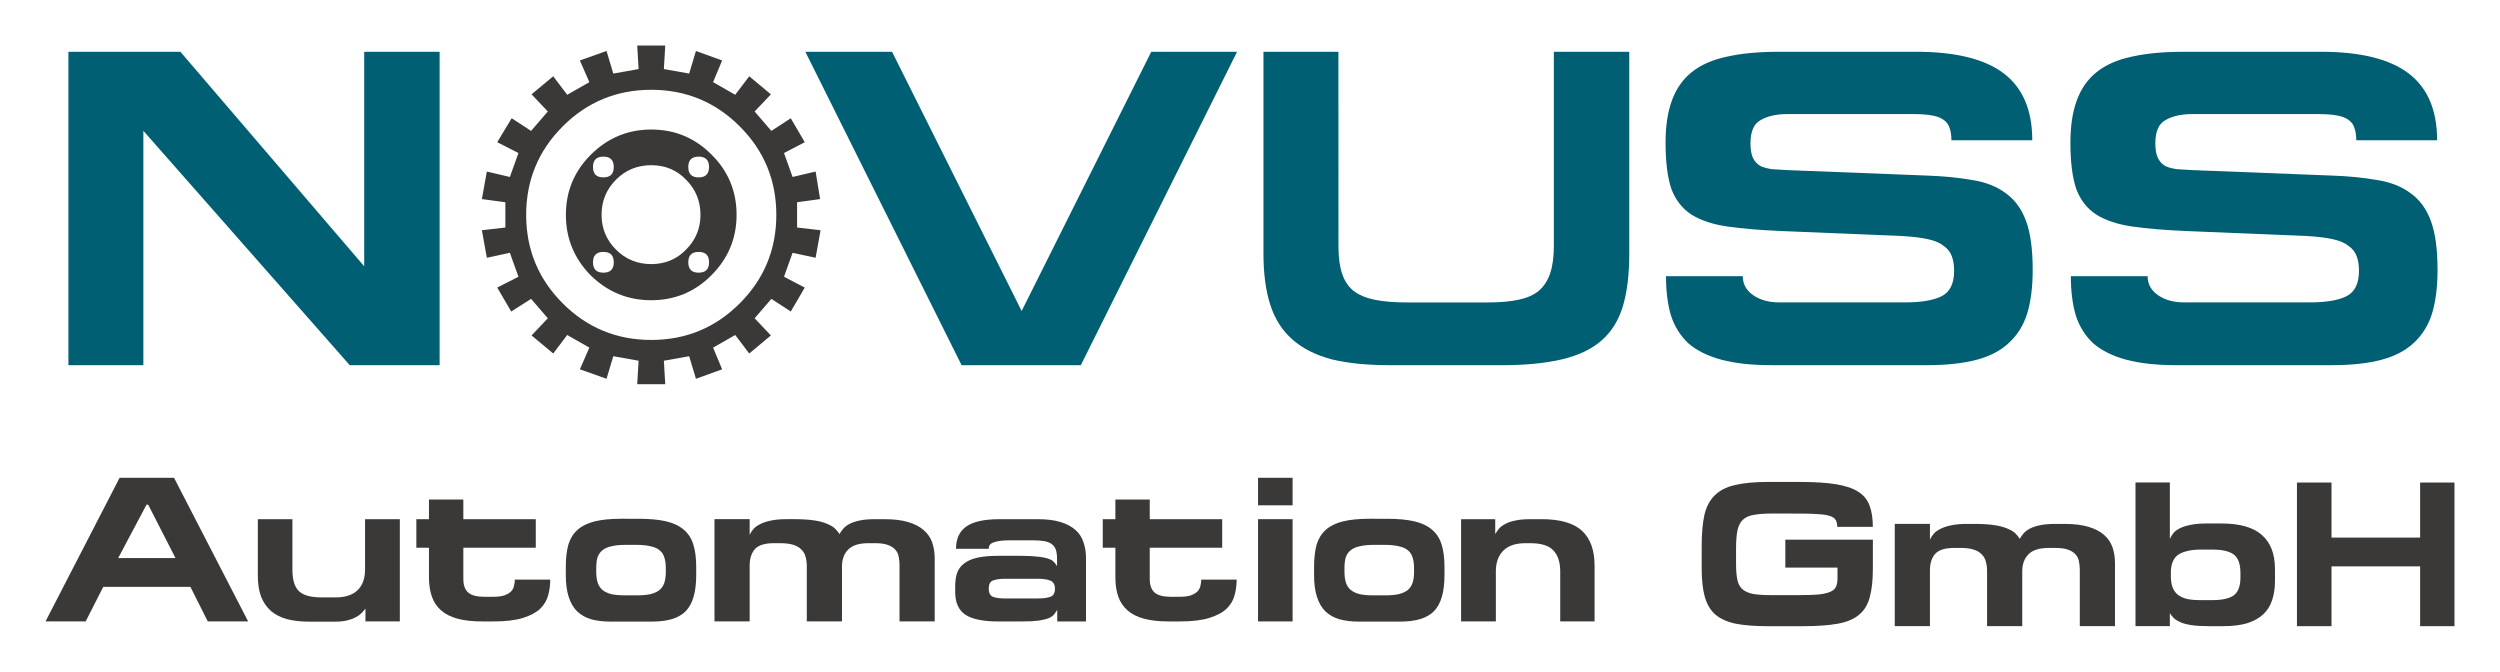 <?xml version="1.0" encoding="UTF-8" standalone="no"?>
<!-- Created with Inkscape (http://www.inkscape.org/) -->

<svg
   xmlns:dc="http://purl.org/dc/elements/1.1/"
   xmlns:cc="http://creativecommons.org/ns#"
   xmlns:rdf="http://www.w3.org/1999/02/22-rdf-syntax-ns#"
   xmlns:svg="http://www.w3.org/2000/svg"
   xmlns="http://www.w3.org/2000/svg"
   xmlns:sodipodi="http://sodipodi.sourceforge.net/DTD/sodipodi-0.dtd"
   xmlns:inkscape="http://www.inkscape.org/namespaces/inkscape"
   width="2745.834mm"
   height="737.743mm"
   viewBox="0 0 10377.954 2788.319"
   version="1.1"
   id="svg8"
   inkscape:version="0.92.4 (5da689c313, 2019-01-14)"
   sodipodi:docname="novuss_win10HD3.svg"
   inkscape:export-filename="C:\Users\Horst\Pictures\novuss_win10HD46.png"
   inkscape:export-xdpi="299.98282"
   inkscape:export-ydpi="299.98282">
  <defs
     id="defs2">
    <pattern
       y="0"
       x="0"
       height="6"
       width="6"
       patternUnits="userSpaceOnUse"
       id="EMFhbasepattern" />
  </defs>
  <sodipodi:namedview
     id="base"
     pagecolor="#ffffff"
     bordercolor="#666666"
     borderopacity="1.0"
     inkscape:pageopacity="0.0"
     inkscape:pageshadow="2"
     inkscape:zoom="0.08"
     inkscape:cx="5231.173"
     inkscape:cy="996.72564"
     inkscape:document-units="px"
     inkscape:current-layer="layer1"
     showgrid="false"
     showguides="true"
     inkscape:guide-bbox="true"
     inkscape:window-width="1920"
     inkscape:window-height="1001"
     inkscape:window-x="-9"
     inkscape:window-y="-9"
     inkscape:window-maximized="1"
     units="mm"
     width="10000px"
     fit-margin-top="50"
     fit-margin-bottom="50"
     fit-margin-left="50"
     fit-margin-right="50" />
  <g
     inkscape:label="Ebene 1"
     inkscape:groupmode="layer"
     id="layer1"
     transform="translate(94.558,20285.151)">
    <g
       aria-label=" "
       style="font-style:normal;font-variant:normal;font-weight:700;font-size:25.4px;line-height:125%;font-family:MicroExtendFLF;text-align:start;letter-spacing:0px;word-spacing:0px;text-anchor:start;fill:#000000;fill-opacity:1;stroke:none;stroke-width:0.265"
       id="text3738" />
    <g
       aria-label=" "
       style="font-style:normal;font-variant:normal;font-weight:700;font-size:11.642px;line-height:125%;font-family:MicroExtendFLF;text-align:start;letter-spacing:0px;word-spacing:0px;text-anchor:start;fill:#000000;fill-opacity:1;stroke:none;stroke-width:0.265"
       id="text3756" />
    <g
       id="g3907"
       transform="matrix(73.804,0,0,73.804,-2529.963,-22794.227)"
       style="image-rendering:optimizeQuality"
       inkscape:export-xdpi="2400"
       inkscape:export-ydpi="2400">
      <g
         transform="translate(0,0.2)"
         id="text3720"
         style="font-style:normal;font-variant:normal;font-weight:700;font-size:25.4px;line-height:125%;font-family:MicroExtendFLF;text-align:start;letter-spacing:0px;word-spacing:0px;text-anchor:start;fill:#000000;fill-opacity:1;stroke:none;stroke-width:0.265"
         aria-label="N">
        <path
           inkscape:connector-curvature="0"
           id="path3850"
           style="font-style:normal;font-variant:normal;font-weight:700;font-size:25.4px;font-family:MicroExtendFLF;fill:#005f72;stroke-width:0.265"
           d="m 36.846,36.709 v 17.628 h 4.216 v -13.183 l 11.608,13.183 h 5.055 v -17.628 h -4.242 v 12.065 l -10.338,-12.065 z" />
      </g>
      <g
         id="text3726"
         style="font-style:normal;font-variant:normal;font-weight:700;font-size:25.4px;line-height:125%;font-family:Buzzcog;text-align:start;letter-spacing:0px;word-spacing:0px;text-anchor:start;fill:#000000;fill-opacity:1;stroke:none;stroke-width:0.265"
         aria-label="d">
        <path
           inkscape:connector-curvature="0"
           id="path3847"
           style="font-style:normal;font-variant:normal;font-weight:700;font-size:25.4px;font-family:Buzzcog;fill:#3b3838;stroke-width:0.265"
           d="m 79.152,46.946 -0.279,1.549 -1.295,-0.279 -0.483,1.346 1.168,0.61 -0.787,1.346 -1.092,-0.711 -0.94,1.092 0.914,0.965 -1.219,1.016 -0.787,-1.041 -1.245,0.711 0.508,1.219 -1.473,0.533 -0.381,-1.27 -1.422,0.254 0.076,1.321 h -1.575 l 0.076,-1.321 -1.422,-0.254 -0.381,1.27 -1.499,-0.533 0.533,-1.219 -1.245,-0.711 -0.787,1.041 -1.219,-1.016 0.914,-0.965 -0.94,-1.092 -1.118,0.711 -0.787,-1.346 1.194,-0.61 -0.483,-1.346 -1.295,0.279 -0.279,-1.549 1.321,-0.152 v -1.422 l -1.321,-0.178 0.279,-1.549 1.295,0.305 0.483,-1.346 -1.194,-0.61 0.813,-1.346 1.092,0.711 0.94,-1.092 -0.914,-0.965 1.219,-1.016 0.787,1.041 1.245,-0.711 -0.533,-1.219 1.499,-0.533 0.381,1.27 1.422,-0.254 -0.076,-1.321 h 1.575 l -0.076,1.321 1.422,0.254 0.381,-1.27 1.473,0.533 -0.508,1.219 1.245,0.711 0.787,-1.041 1.219,1.016 -0.914,0.965 0.94,1.092 1.092,-0.711 0.787,1.346 -1.168,0.61 0.483,1.346 1.295,-0.305 0.254,1.549 -1.295,0.178 v 1.422 z m -2.489,-0.864 q 0,-2.921 -2.057,-4.978 -2.057,-2.057 -4.978,-2.057 -2.921,0 -4.978,2.057 -2.057,2.057 -2.057,4.978 0,2.921 2.057,4.978 2.057,2.057 4.978,2.057 2.921,0 4.978,-2.057 2.057,-2.057 2.057,-4.978 z m -2.235,0 q 0,1.981 -1.422,3.404 -1.397,1.397 -3.378,1.397 -1.981,0 -3.404,-1.397 -1.397,-1.422 -1.397,-3.404 0,-1.981 1.397,-3.378 1.422,-1.422 3.404,-1.422 1.981,0 3.378,1.397 1.422,1.397 1.422,3.404 z m -1.549,-2.692 q 0,-0.584 -0.584,-0.584 -0.584,0 -0.584,0.584 0,0.584 0.584,0.584 0.584,0 0.584,-0.584 z m -5.359,0 q 0,-0.584 -0.584,-0.584 -0.584,0 -0.584,0.584 0,0.584 0.584,0.584 0.584,0 0.584,-0.584 z m 4.877,2.692 q 0,-1.168 -0.813,-1.981 -0.787,-0.813 -1.956,-0.813 -1.168,0 -1.981,0.813 -0.813,0.813 -0.813,1.981 0,1.143 0.813,1.956 0.813,0.813 1.981,0.813 1.168,0 1.956,-0.813 0.813,-0.813 0.813,-1.956 z m 0.483,2.667 q 0,-0.584 -0.584,-0.584 -0.584,0 -0.584,0.584 0,0.584 0.584,0.584 0.584,0 0.584,-0.584 z m -5.359,0 q 0,-0.584 -0.584,-0.584 -0.584,0 -0.584,0.584 0,0.584 0.584,0.584 0.584,0 0.584,-0.584 z" />
      </g>
      <g
         transform="translate(-1.871,0.2)"
         id="text3732"
         style="font-style:normal;font-variant:normal;font-weight:700;font-size:25.4px;line-height:125%;font-family:MicroExtendFLF;text-align:start;letter-spacing:0px;word-spacing:0px;text-anchor:start;fill:#000000;fill-opacity:1;stroke:none;stroke-width:0.265"
         aria-label="VUSS">
        <path
           inkscape:connector-curvature="0"
           id="path3838"
           style="font-style:normal;font-variant:normal;font-weight:700;font-size:25.4px;font-family:MicroExtendFLF;fill:#005f72;stroke-width:0.265"
           d="m 85.044,36.709 h -4.877 l 8.788,17.628 H 95.661 l 8.788,-17.628 h -4.826 l -7.29,14.58 z" />
        <path
           inkscape:connector-curvature="0"
           id="path3840"
           style="font-style:normal;font-variant:normal;font-weight:700;font-size:25.4px;font-family:MicroExtendFLF;fill:#005f72;stroke-width:0.265"
           d="m 110.15,36.709 h -4.216 v 11.354 q 0,1.676 0.381,2.87 0.381,1.194 1.245,1.956 0.864,0.762 2.21,1.118 1.346,0.33 3.302,0.33 h 6.248 q 2.032,0 3.404,-0.33 1.397,-0.33 2.235,-1.067 0.838,-0.737 1.194,-1.93 0.356,-1.194 0.356,-2.946 v -11.354 h -4.242 v 10.922 q 0,0.914 -0.203,1.524 -0.203,0.61 -0.635,0.991 -0.432,0.356 -1.143,0.508 -0.711,0.152 -1.727,0.152 h -4.572 q -1.067,0 -1.803,-0.152 -0.737,-0.152 -1.194,-0.508 -0.432,-0.356 -0.635,-0.965 -0.203,-0.61 -0.203,-1.524 z" />
        <path
           inkscape:connector-curvature="0"
           id="path3842"
           style="font-style:normal;font-variant:normal;font-weight:700;font-size:25.4px;font-family:MicroExtendFLF;fill:#005f72;stroke-width:0.265"
           d="m 134.902,36.709 q -1.702,0 -2.921,0.279 -1.194,0.254 -1.956,0.864 -0.762,0.61 -1.118,1.6 -0.356,0.965 -0.356,2.362 0,1.651 0.33,2.616 0.356,0.94 1.143,1.448 0.787,0.483 2.007,0.66 1.245,0.178 3.048,0.254 l 6.756,0.279 q 0.914,0.051 1.473,0.178 0.584,0.127 0.889,0.381 0.33,0.229 0.457,0.584 0.127,0.33 0.127,0.813 0,1.067 -0.686,1.422 -0.686,0.356 -2.083,0.356 h -7.061 q -0.889,0 -1.473,-0.406 -0.584,-0.406 -0.584,-1.067 h -4.318 q 0,1.27 0.279,2.21 0.305,0.94 0.991,1.575 0.711,0.61 1.854,0.914 1.143,0.305 2.819,0.305 h 8.738 q 1.651,0 2.794,-0.305 1.143,-0.305 1.829,-0.965 0.711,-0.66 1.016,-1.651 0.305,-1.016 0.305,-2.438 0,-1.753 -0.381,-2.769 -0.381,-1.016 -1.143,-1.549 -0.737,-0.559 -1.88,-0.737 -1.118,-0.203 -2.616,-0.254 l -7.798,-0.305 q -0.457,-0.025 -0.838,-0.051 -0.381,-0.051 -0.66,-0.178 -0.254,-0.152 -0.406,-0.432 -0.152,-0.305 -0.152,-0.838 0,-1.016 0.584,-1.321 0.584,-0.33 1.473,-0.33 h 7.087 q 0.66,0 1.067,0.076 0.432,0.076 0.66,0.254 0.254,0.178 0.33,0.457 0.102,0.279 0.102,0.686 h 4.547 q 0,-2.54 -1.6,-3.759 -1.6,-1.219 -4.928,-1.219 z" />
        <path
           inkscape:connector-curvature="0"
           id="path3844"
           style="font-style:normal;font-variant:normal;font-weight:700;font-size:25.4px;font-family:MicroExtendFLF;fill:#005f72;stroke-width:0.265"
           d="m 157.673,36.709 q -1.702,0 -2.921,0.279 -1.194,0.254 -1.956,0.864 -0.762,0.61 -1.118,1.6 -0.356,0.965 -0.356,2.362 0,1.651 0.33,2.616 0.356,0.94 1.143,1.448 0.787,0.483 2.007,0.66 1.245,0.178 3.048,0.254 l 6.756,0.279 q 0.914,0.051 1.473,0.178 0.584,0.127 0.889,0.381 0.33,0.229 0.457,0.584 0.127,0.33 0.127,0.813 0,1.067 -0.686,1.422 -0.686,0.356 -2.083,0.356 h -7.061 q -0.889,0 -1.473,-0.406 -0.584,-0.406 -0.584,-1.067 h -4.318 q 0,1.27 0.279,2.21 0.305,0.94 0.991,1.575 0.711,0.61 1.854,0.914 1.143,0.305 2.819,0.305 h 8.738 q 1.651,0 2.794,-0.305 1.143,-0.305 1.829,-0.965 0.711,-0.66 1.016,-1.651 0.305,-1.016 0.305,-2.438 0,-1.753 -0.381,-2.769 -0.381,-1.016 -1.143,-1.549 -0.737,-0.559 -1.88,-0.737 -1.118,-0.203 -2.616,-0.254 l -7.798,-0.305 q -0.457,-0.025 -0.838,-0.051 -0.381,-0.051 -0.66,-0.178 -0.254,-0.152 -0.406,-0.432 -0.152,-0.305 -0.152,-0.838 0,-1.016 0.584,-1.321 0.584,-0.33 1.473,-0.33 h 7.087 q 0.66,0 1.067,0.076 0.432,0.076 0.66,0.254 0.254,0.178 0.33,0.457 0.102,0.279 0.102,0.686 h 4.547 q 0,-2.54 -1.6,-3.759 -1.6,-1.219 -4.928,-1.219 z" />
      </g>
      <g
         transform="translate(-4.8818718e-8,-2.405)"
         id="g3878">
        <g
           aria-label="A"
           style="font-style:normal;font-variant:normal;font-weight:700;font-size:11.642px;line-height:125%;font-family:MicroExtendFLF;text-align:start;letter-spacing:0px;word-spacing:0px;text-anchor:start;fill:#000000;fill-opacity:1;stroke:none;stroke-width:0.265"
           id="text3744">
          <path
             d="m 39.726,63.275 -4.168,8.079 h 2.258 l 0.99,-1.944 h 4.901 l 0.978,1.944 h 2.27 l -4.168,-8.079 z m 1.607,1.513 1.537,3.004 h -3.225 l 1.595,-3.004 z"
             style="font-style:normal;font-variant:normal;font-weight:700;font-size:11.642px;font-family:MicroExtendFLF;fill:#3b3838;stroke-width:0.265"
             id="path3834"
             inkscape:connector-curvature="0" />
        </g>
        <g
           aria-label="utomation"
           style="font-style:normal;font-variant:normal;font-weight:700;font-size:11.642px;line-height:125%;font-family:MicroExtendFLF;text-align:start;letter-spacing:0px;word-spacing:0px;text-anchor:start;fill:#000000;fill-opacity:1;stroke:none;stroke-width:0.265"
           id="text3750">
          <path
             d="m 50.364,71.366 h 1.502 q 0.384,0 0.664,-0.07 0.279,-0.07 0.477,-0.175 0.198,-0.105 0.326,-0.233 0.128,-0.128 0.221,-0.256 v 0.722 h 1.933 v -5.751 h -1.956 v 2.829 q 0,0.768 -0.431,1.176 -0.419,0.396 -1.234,0.396 h -0.757 q -0.454,0 -0.768,-0.081 -0.314,-0.081 -0.512,-0.256 -0.198,-0.186 -0.291,-0.489 -0.093,-0.303 -0.093,-0.745 V 65.603 H 47.5 V 68.77 q 0,0.699 0.186,1.199 0.198,0.489 0.559,0.803 0.373,0.314 0.896,0.454 0.536,0.14 1.222,0.14 z"
             style="font-style:normal;font-variant:normal;font-weight:700;font-size:11.642px;font-family:MicroExtendFLF;fill:#3b3838;stroke-width:0.265"
             id="path3815"
             inkscape:connector-curvature="0" />
          <path
             d="m 60.235,69.969 q -0.629,0 -0.908,-0.244 -0.268,-0.244 -0.268,-0.768 v -1.746 h 4.075 v -1.607 H 59.059 v -1.106 h -1.933 v 1.106 h -0.71 v 1.607 h 0.71 v 1.653 q 0,0.629 0.163,1.094 0.163,0.466 0.524,0.78 0.361,0.314 0.931,0.466 0.57,0.151 1.374,0.151 h 0.64 q 1.024,0 1.653,-0.198 0.64,-0.198 0.978,-0.524 0.338,-0.338 0.442,-0.757 0.116,-0.419 0.116,-0.873 h -1.991 q 0,0.175 -0.047,0.349 -0.035,0.175 -0.163,0.314 -0.128,0.128 -0.373,0.221 -0.233,0.081 -0.629,0.081 z"
             style="font-style:normal;font-variant:normal;font-weight:700;font-size:11.642px;font-family:MicroExtendFLF;fill:#3b3838;stroke-width:0.265"
             id="path3817"
             inkscape:connector-curvature="0" />
          <path
             d="m 67.932,65.58 q -0.896,0 -1.502,0.151 -0.594,0.151 -0.955,0.477 -0.361,0.326 -0.512,0.838 -0.14,0.512 -0.14,1.234 v 0.477 q 0,0.722 0.163,1.222 0.163,0.501 0.477,0.815 0.326,0.303 0.792,0.442 0.477,0.128 1.083,0.128 h 2.317 q 0.664,0 1.129,-0.14 0.477,-0.14 0.78,-0.442 0.303,-0.314 0.442,-0.803 0.151,-0.501 0.151,-1.222 V 68.281 q 0,-0.745 -0.163,-1.257 -0.163,-0.524 -0.547,-0.838 -0.384,-0.326 -1.001,-0.466 -0.617,-0.14 -1.525,-0.14 z m 2.515,2.98 q 0,0.361 -0.081,0.617 -0.081,0.244 -0.268,0.407 -0.186,0.151 -0.501,0.233 -0.303,0.07 -0.745,0.07 H 68.13 q -0.442,0 -0.757,-0.07 -0.303,-0.081 -0.489,-0.233 -0.186,-0.163 -0.268,-0.407 -0.081,-0.256 -0.081,-0.617 v -0.233 q 0,-0.326 0.07,-0.57 0.081,-0.244 0.268,-0.396 0.186,-0.163 0.512,-0.233 0.326,-0.081 0.815,-0.081 h 0.582 q 0.489,0 0.815,0.081 0.326,0.07 0.512,0.233 0.186,0.151 0.256,0.396 0.081,0.244 0.081,0.57 z"
             style="font-style:normal;font-variant:normal;font-weight:700;font-size:11.642px;font-family:MicroExtendFLF;fill:#3b3838;stroke-width:0.265"
             id="path3819"
             inkscape:connector-curvature="0" />
          <path
             d="m 82.742,65.603 h -0.524 q -0.501,0 -0.85,0.07 -0.338,0.07 -0.57,0.186 -0.221,0.116 -0.361,0.268 -0.128,0.151 -0.221,0.314 -0.093,-0.151 -0.244,-0.303 -0.151,-0.151 -0.442,-0.268 -0.279,-0.128 -0.733,-0.198 -0.454,-0.07 -1.153,-0.07 h -0.419 q -0.512,0 -0.873,0.081 -0.349,0.07 -0.594,0.198 -0.244,0.116 -0.384,0.279 -0.14,0.163 -0.21,0.326 v -0.885 h -1.979 v 5.751 h 1.979 V 68.211 q 0,-0.582 0.291,-0.92 0.303,-0.338 1.071,-0.338 h 0.349 q 0.454,0 0.745,0.093 0.291,0.093 0.454,0.268 0.175,0.163 0.233,0.407 0.07,0.233 0.07,0.524 v 3.108 h 1.979 v -3.073 q 0,-0.617 0.349,-0.966 0.349,-0.361 1.153,-0.361 h 0.349 q 0.477,0 0.745,0.105 0.279,0.105 0.419,0.279 0.14,0.163 0.175,0.384 0.047,0.221 0.047,0.454 v 3.178 h 1.979 V 67.815 q 0,-0.489 -0.14,-0.896 -0.14,-0.407 -0.477,-0.699 -0.326,-0.291 -0.873,-0.454 -0.536,-0.163 -1.339,-0.163 z"
             style="font-style:normal;font-variant:normal;font-weight:700;font-size:11.642px;font-family:MicroExtendFLF;fill:#3b3838;stroke-width:0.265"
             id="path3821"
             inkscape:connector-curvature="0" />
          <path
             d="m 89.157,67.664 q -0.722,0 -1.187,0.105 -0.466,0.105 -0.745,0.326 -0.279,0.21 -0.396,0.536 -0.105,0.314 -0.105,0.745 v 0.326 q 0,0.896 0.582,1.281 0.582,0.373 1.839,0.373 h 1.292 q 0.617,0 0.978,-0.047 0.373,-0.058 0.57,-0.14 0.21,-0.093 0.303,-0.21 0.093,-0.116 0.175,-0.256 v 0.652 h 1.618 v -3.574 q 0,-0.477 -0.14,-0.873 Q 93.814,66.499 93.499,66.22 93.185,65.929 92.661,65.766 92.137,65.603 91.357,65.603 h -2.119 q -1.327,0 -1.898,0.419 -0.57,0.407 -0.57,1.246 h 1.839 q 0,-0.105 0.047,-0.198 0.058,-0.093 0.198,-0.151 0.14,-0.058 0.373,-0.093 0.244,-0.035 0.617,-0.035 h 1.222 q 0.396,0 0.664,0.047 0.268,0.047 0.419,0.163 0.163,0.116 0.233,0.314 0.07,0.198 0.07,0.489 v 0.442 q -0.07,-0.128 -0.175,-0.233 -0.093,-0.116 -0.314,-0.186 -0.221,-0.081 -0.605,-0.116 -0.373,-0.047 -1.001,-0.047 z m -0.547,1.851 q 0,-0.373 0.244,-0.466 0.256,-0.093 0.664,-0.093 h 1.863 q 0.454,0 0.699,0.105 0.256,0.105 0.256,0.454 0,0.361 -0.256,0.454 -0.256,0.093 -0.699,0.093 h -1.863 q -0.431,0 -0.675,-0.093 -0.233,-0.105 -0.233,-0.454 z"
             style="font-style:normal;font-variant:normal;font-weight:700;font-size:11.642px;font-family:MicroExtendFLF;fill:#3b3838;stroke-width:0.265"
             id="path3823"
             inkscape:connector-curvature="0" />
          <path
             d="m 98.843,69.969 q -0.629,0 -0.908,-0.244 -0.268,-0.244 -0.268,-0.768 v -1.746 h 4.075 v -1.607 h -4.075 v -1.106 h -1.933 v 1.106 h -0.71 v 1.607 h 0.71 v 1.653 q 0,0.629 0.163,1.094 0.163,0.466 0.524,0.78 0.361,0.314 0.931,0.466 0.57,0.151 1.374,0.151 h 0.64 q 1.024,0 1.653,-0.198 0.64,-0.198 0.978,-0.524 0.338,-0.338 0.442,-0.757 0.116,-0.419 0.116,-0.873 h -1.991 q 0,0.175 -0.047,0.349 -0.035,0.175 -0.163,0.314 -0.128,0.128 -0.373,0.221 -0.233,0.081 -0.629,0.081 z"
             style="font-style:normal;font-variant:normal;font-weight:700;font-size:11.642px;font-family:MicroExtendFLF;fill:#3b3838;stroke-width:0.265"
             id="path3825"
             inkscape:connector-curvature="0" />
          <path
             d="m 105.702,65.603 h -1.944 v 5.751 h 1.944 z m 0,-2.328 h -1.944 v 1.548 h 1.944 z"
             style="font-style:normal;font-variant:normal;font-weight:700;font-size:11.642px;font-family:MicroExtendFLF;fill:#3b3838;stroke-width:0.265"
             id="path3827"
             inkscape:connector-curvature="0" />
          <path
             d="m 110.019,65.58 q -0.896,0 -1.502,0.151 -0.594,0.151 -0.955,0.477 -0.361,0.326 -0.512,0.838 -0.14,0.512 -0.14,1.234 v 0.477 q 0,0.722 0.163,1.222 0.163,0.501 0.477,0.815 0.326,0.303 0.792,0.442 0.477,0.128 1.083,0.128 h 2.317 q 0.664,0 1.129,-0.14 0.477,-0.14 0.78,-0.442 0.303,-0.314 0.442,-0.803 0.151,-0.501 0.151,-1.222 V 68.281 q 0,-0.745 -0.163,-1.257 -0.163,-0.524 -0.547,-0.838 -0.384,-0.326 -1.001,-0.466 -0.617,-0.14 -1.525,-0.14 z m 2.515,2.98 q 0,0.361 -0.082,0.617 -0.082,0.244 -0.268,0.407 -0.186,0.151 -0.501,0.233 -0.303,0.07 -0.745,0.07 h -0.722 q -0.442,0 -0.757,-0.07 -0.303,-0.081 -0.489,-0.233 -0.186,-0.163 -0.268,-0.407 -0.082,-0.256 -0.082,-0.617 v -0.233 q 0,-0.326 0.07,-0.57 0.082,-0.244 0.268,-0.396 0.186,-0.163 0.512,-0.233 0.326,-0.081 0.815,-0.081 h 0.582 q 0.489,0 0.815,0.081 0.326,0.07 0.512,0.233 0.186,0.151 0.256,0.396 0.082,0.244 0.082,0.57 z"
             style="font-style:normal;font-variant:normal;font-weight:700;font-size:11.642px;font-family:MicroExtendFLF;fill:#3b3838;stroke-width:0.265"
             id="path3829"
             inkscape:connector-curvature="0" />
          <path
             d="m 119.683,65.603 h -0.605 q -0.524,0 -0.873,0.081 -0.338,0.07 -0.559,0.198 -0.221,0.116 -0.349,0.268 -0.116,0.151 -0.198,0.291 v -0.838 h -1.921 v 5.751 h 1.956 v -2.817 q 0,-0.745 0.419,-1.164 0.419,-0.419 1.246,-0.419 h 0.279 q 0.908,0 1.292,0.407 0.384,0.407 0.384,1.176 v 2.817 h 1.933 v -3.132 q 0,-1.304 -0.699,-1.956 -0.699,-0.664 -2.305,-0.664 z"
             style="font-style:normal;font-variant:normal;font-weight:700;font-size:11.642px;font-family:MicroExtendFLF;fill:#3b3838;stroke-width:0.265"
             id="path3831"
             inkscape:connector-curvature="0" />
        </g>
        <g
           aria-label="GmbH"
           style="font-style:normal;font-variant:normal;font-weight:700;font-size:11.642px;line-height:125%;font-family:MicroExtendFLF;text-align:start;letter-spacing:0px;word-spacing:0px;text-anchor:start;fill:#000000;fill-opacity:1;stroke:none;stroke-width:0.265"
           id="text3762"
           transform="translate(-1.204,0.267)">
          <path
             d="m 135.41,65.021 q 0.687,0 1.094,0.035 0.419,0.023 0.64,0.105 0.233,0.081 0.314,0.233 0.082,0.14 0.082,0.373 h 2.002 q 0,-0.71 -0.186,-1.199 -0.175,-0.489 -0.64,-0.78 -0.466,-0.291 -1.257,-0.419 -0.792,-0.128 -2.026,-0.128 h -1.77 q -1.141,0 -1.874,0.175 -0.722,0.163 -1.141,0.582 -0.419,0.407 -0.582,1.106 -0.151,0.699 -0.151,1.758 v 1.257 q 0,0.955 0.175,1.583 0.175,0.629 0.594,1.001 0.431,0.361 1.141,0.512 0.71,0.14 1.793,0.14 h 2.014 q 1.187,0 1.944,-0.14 0.757,-0.14 1.187,-0.501 0.442,-0.361 0.605,-0.99 0.175,-0.629 0.175,-1.618 v -1.618 h -4.924 v 1.572 h 2.934 v 0.605 q 0,0.279 -0.082,0.466 -0.082,0.186 -0.326,0.291 -0.233,0.105 -0.664,0.151 -0.419,0.035 -1.094,0.035 h -1.583 q -0.629,0 -1.013,-0.07 -0.384,-0.081 -0.594,-0.268 -0.21,-0.198 -0.279,-0.536 -0.07,-0.349 -0.07,-0.896 v -0.85 q 0,-0.652 0.082,-1.036 0.093,-0.396 0.314,-0.594 0.233,-0.21 0.629,-0.268 0.396,-0.07 1.013,-0.07 z"
             style="font-style:normal;font-variant:normal;font-weight:700;font-size:11.642px;font-family:MicroExtendFLF;fill:#3b3838;stroke-width:0.265"
             id="path3805"
             inkscape:connector-curvature="0" />
          <path
             d="m 150.332,65.603 h -0.524 q -0.501,0 -0.85,0.07 -0.338,0.07 -0.57,0.186 -0.221,0.116 -0.361,0.268 -0.128,0.151 -0.221,0.314 -0.093,-0.151 -0.244,-0.303 -0.151,-0.151 -0.442,-0.268 -0.279,-0.128 -0.733,-0.198 -0.454,-0.07 -1.153,-0.07 h -0.419 q -0.512,0 -0.873,0.081 -0.349,0.07 -0.594,0.198 -0.244,0.116 -0.384,0.279 -0.14,0.163 -0.21,0.326 v -0.885 h -1.979 v 5.751 h 1.979 V 68.211 q 0,-0.582 0.291,-0.92 0.303,-0.338 1.071,-0.338 h 0.349 q 0.454,0 0.745,0.093 0.291,0.093 0.454,0.268 0.175,0.163 0.233,0.407 0.07,0.233 0.07,0.524 v 3.108 h 1.979 v -3.073 q 0,-0.617 0.349,-0.966 0.349,-0.361 1.153,-0.361 h 0.349 q 0.477,0 0.745,0.105 0.279,0.105 0.419,0.279 0.14,0.163 0.175,0.384 0.047,0.221 0.047,0.454 v 3.178 h 1.979 V 67.815 q 0,-0.489 -0.14,-0.896 -0.14,-0.407 -0.477,-0.699 -0.326,-0.291 -0.873,-0.454 -0.536,-0.163 -1.339,-0.163 z"
             style="font-style:normal;font-variant:normal;font-weight:700;font-size:11.642px;font-family:MicroExtendFLF;fill:#3b3838;stroke-width:0.265"
             id="path3807"
             inkscape:connector-curvature="0" />
          <path
             d="m 156.247,70.621 q 0.082,0.14 0.221,0.279 0.14,0.128 0.373,0.233 0.244,0.105 0.617,0.163 0.384,0.058 0.966,0.058 h 0.815 q 0.803,0 1.35,-0.163 0.559,-0.175 0.908,-0.501 0.349,-0.326 0.501,-0.792 0.163,-0.477 0.163,-1.083 v -0.664 q 0,-1.281 -0.733,-1.921 -0.722,-0.652 -2.282,-0.652 h -0.815 q -0.559,0 -0.931,0.081 -0.361,0.07 -0.605,0.198 -0.233,0.116 -0.361,0.279 -0.116,0.151 -0.186,0.314 v -3.178 h -1.933 v 8.079 h 1.933 z m 0.058,-2.061 v -0.233 q 0,-0.303 0.082,-0.536 0.082,-0.244 0.268,-0.407 0.198,-0.163 0.524,-0.244 0.326,-0.093 0.815,-0.093 h 0.652 q 0.827,0 1.199,0.279 0.373,0.279 0.373,1.048 v 0.233 q 0,0.733 -0.373,1.013 -0.373,0.268 -1.199,0.268 h -0.745 q -0.442,0 -0.757,-0.081 -0.303,-0.093 -0.489,-0.256 -0.186,-0.175 -0.268,-0.419 -0.082,-0.256 -0.082,-0.57 z"
             style="font-style:normal;font-variant:normal;font-weight:700;font-size:11.642px;font-family:MicroExtendFLF;fill:#3b3838;stroke-width:0.265"
             id="path3809"
             inkscape:connector-curvature="0" />
          <path
             d="m 163.397,63.275 v 8.079 h 1.944 v -3.364 h 4.983 v 3.364 h 1.933 v -8.079 h -1.933 v 3.097 h -4.983 v -3.097 z"
             style="font-style:normal;font-variant:normal;font-weight:700;font-size:11.642px;font-family:MicroExtendFLF;fill:#3b3838;stroke-width:0.265"
             id="path3811"
             inkscape:connector-curvature="0" />
        </g>
      </g>
    </g>
    <g
       aria-label=" "
       style="font-style:normal;font-variant:normal;font-weight:700;font-size:11.642px;line-height:125%;font-family:MicroExtendFLF;text-align:start;letter-spacing:0px;word-spacing:0px;text-anchor:start;fill:#000000;fill-opacity:1;stroke:none;stroke-width:0.265"
       id="text3768" />
  </g>
</svg>
